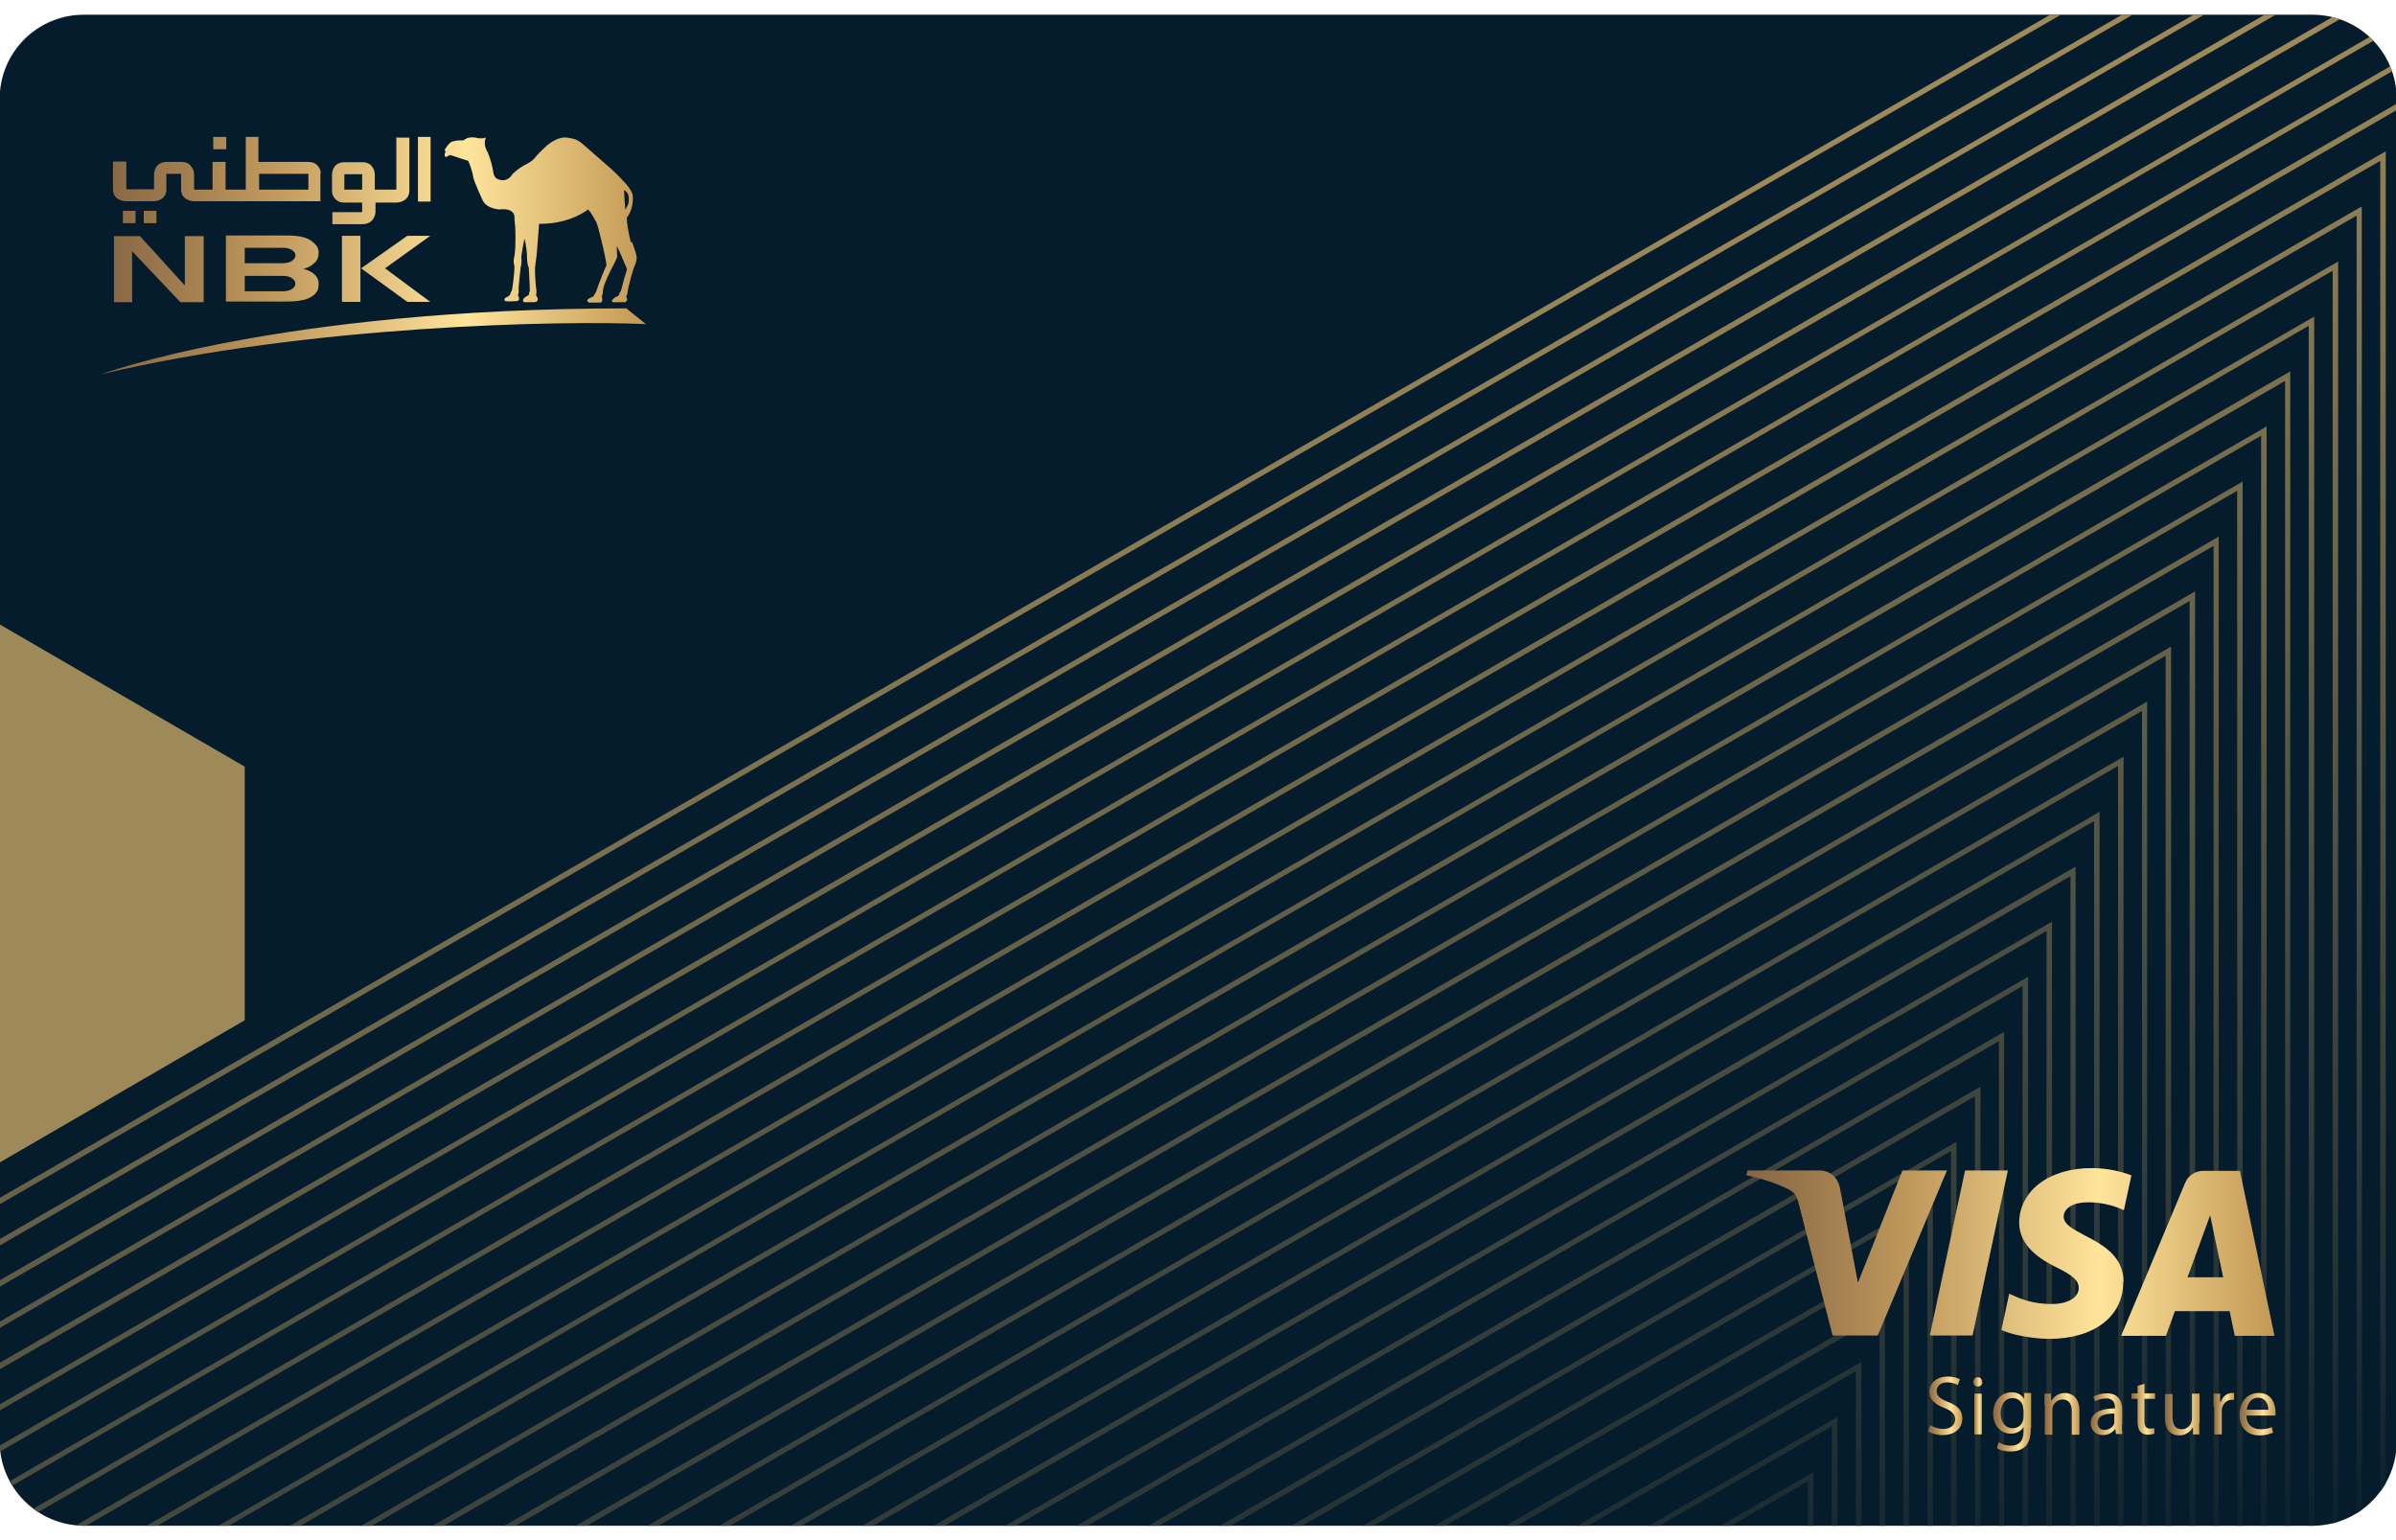 <?xml version="1.0" encoding="UTF-8"?>
<svg id="Layer_1" data-name="Layer 1" xmlns="http://www.w3.org/2000/svg" width="70" height="45" xmlns:xlink="http://www.w3.org/1999/xlink" viewBox="0 0 70 45">
  <defs>
    <style>
      .cls-1 {
        fill: url(#New_Gradient_Swatch_5);
      }

      .cls-1, .cls-2, .cls-3, .cls-4, .cls-5, .cls-6, .cls-7, .cls-8, .cls-9, .cls-10, .cls-11, .cls-12, .cls-13, .cls-14, .cls-15, .cls-16, .cls-17, .cls-18, .cls-19, .cls-20, .cls-21, .cls-22, .cls-23, .cls-24, .cls-25, .cls-26, .cls-27, .cls-28, .cls-29, .cls-30, .cls-31, .cls-32, .cls-33, .cls-34, .cls-35, .cls-36, .cls-37, .cls-38, .cls-39, .cls-40, .cls-41, .cls-42, .cls-43, .cls-44, .cls-45, .cls-46, .cls-47, .cls-48, .cls-49 {
        stroke-width: 0px;
      }

      .cls-2 {
        fill: url(#New_Gradient_Swatch_5-5);
      }

      .cls-3 {
        fill: url(#New_Gradient_Swatch_5-4);
      }

      .cls-4 {
        fill: url(#New_Gradient_Swatch_5-7);
      }

      .cls-5 {
        fill: url(#New_Gradient_Swatch_5-6);
      }

      .cls-6 {
        fill: url(#New_Gradient_Swatch_5-3);
      }

      .cls-7 {
        fill: url(#New_Gradient_Swatch_5-2);
      }

      .cls-8 {
        fill: url(#New_Gradient_Swatch_5-8);
      }

      .cls-9 {
        fill: url(#New_Gradient_Swatch_5-9);
      }

      .cls-50 {
        clip-path: url(#clippath);
      }

      .cls-10 {
        fill: none;
      }

      .cls-11 {
        fill: url(#linear-gradient);
      }

      .cls-12 {
        fill: url(#linear-gradient-33);
      }

      .cls-13 {
        fill: url(#linear-gradient-29);
      }

      .cls-14 {
        fill: url(#linear-gradient-32);
      }

      .cls-15 {
        fill: url(#linear-gradient-30);
      }

      .cls-16 {
        fill: url(#linear-gradient-31);
      }

      .cls-17 {
        fill: url(#linear-gradient-34);
      }

      .cls-18 {
        fill: url(#linear-gradient-35);
      }

      .cls-19 {
        fill: url(#linear-gradient-28);
      }

      .cls-20 {
        fill: url(#linear-gradient-25);
      }

      .cls-21 {
        fill: url(#linear-gradient-11);
      }

      .cls-22 {
        fill: url(#linear-gradient-12);
      }

      .cls-23 {
        fill: url(#linear-gradient-13);
      }

      .cls-24 {
        fill: url(#linear-gradient-10);
      }

      .cls-25 {
        fill: url(#linear-gradient-17);
      }

      .cls-26 {
        fill: url(#linear-gradient-16);
      }

      .cls-27 {
        fill: url(#linear-gradient-19);
      }

      .cls-28 {
        fill: url(#linear-gradient-15);
      }

      .cls-29 {
        fill: url(#linear-gradient-23);
      }

      .cls-30 {
        fill: url(#linear-gradient-21);
      }

      .cls-31 {
        fill: url(#linear-gradient-18);
      }

      .cls-32 {
        fill: url(#linear-gradient-14);
      }

      .cls-33 {
        fill: url(#linear-gradient-22);
      }

      .cls-34 {
        fill: url(#linear-gradient-20);
      }

      .cls-35 {
        fill: url(#linear-gradient-27);
      }

      .cls-36 {
        fill: url(#linear-gradient-24);
      }

      .cls-37 {
        fill: url(#linear-gradient-26);
      }

      .cls-51 {
        clip-path: url(#clippath-1);
      }

      .cls-52 {
        clip-path: url(#clippath-3);
      }

      .cls-38 {
        fill: url(#New_Gradient_Swatch_5-10);
      }

      .cls-39 {
        fill: url(#New_Gradient_Swatch_5-11);
      }

      .cls-40 {
        fill: #9e8959;
      }

      .cls-41 {
        fill: url(#linear-gradient-4);
      }

      .cls-42 {
        fill: url(#linear-gradient-2);
      }

      .cls-43 {
        fill: url(#linear-gradient-3);
      }

      .cls-44 {
        fill: url(#linear-gradient-8);
      }

      .cls-45 {
        fill: url(#linear-gradient-9);
      }

      .cls-46 {
        fill: url(#linear-gradient-7);
      }

      .cls-47 {
        fill: url(#linear-gradient-5);
      }

      .cls-48 {
        fill: url(#linear-gradient-6);
      }

      .cls-49 {
        fill: #051c2c;
      }
    </style>
    <clipPath id="clippath">
      <path class="cls-10" d="M-75.01,42.12V2.88c0-1.36,1.1-2.46,2.46-2.46H-7.44c1.36,0,2.46,1.1,2.46,2.46v39.24c0,1.36-1.1,2.46-2.46,2.46h-65.11c-1.36,0-2.46-1.1-2.46-2.46Z"/>
    </clipPath>
    <linearGradient id="linear-gradient" x1="-44.88" y1="17.51" x2="-33.15" y2="42.3" gradientUnits="userSpaceOnUse">
      <stop offset="0" stop-color="#8c9091"/>
      <stop offset="0" stop-color="rgba(137, 142, 143, .98)" stop-opacity=".98"/>
      <stop offset=".2" stop-color="rgba(66, 80, 90, .46)" stop-opacity=".46"/>
      <stop offset=".34" stop-color="rgba(22, 42, 56, .13)" stop-opacity=".13"/>
      <stop offset=".41" stop-color="#051c2c" stop-opacity="0"/>
      <stop offset=".59" stop-color="rgba(54, 70, 81, .37)" stop-opacity=".37"/>
      <stop offset=".78" stop-color="rgba(100, 110, 115, .71)" stop-opacity=".71"/>
      <stop offset=".92" stop-color="rgba(129, 134, 136, .92)" stop-opacity=".92"/>
      <stop offset="1" stop-color="#8c9091"/>
    </linearGradient>
    <clipPath id="clippath-1">
      <path class="cls-10" d="M2.45.43h65.11c1.36,0,2.46,1.1,2.46,2.46v39.23c0,1.36-1.1,2.46-2.46,2.46H2.45C1.09,44.57-.01,43.47-.01,42.11V2.89C-.01,1.53,1.09.43,2.45.43Z"/>
    </clipPath>
    <clipPath id="clippath-3">
      <rect class="cls-10" x="8.8" y="-16.27" width="52.41" height="78.21" transform="translate(12.17 57.83) rotate(-90)"/>
    </clipPath>
    <linearGradient id="linear-gradient-2" x1="28.82" y1="11.18" x2="39.94" y2="53.88" gradientUnits="userSpaceOnUse">
      <stop offset="0" stop-color="#9e8959"/>
      <stop offset="1" stop-color="#051c2c"/>
    </linearGradient>
    <linearGradient id="linear-gradient-3" x1="28.96" y1="11.14" x2="40.08" y2="53.84" xlink:href="#linear-gradient-2"/>
    <linearGradient id="linear-gradient-4" x1="29.09" y1="11.11" x2="40.22" y2="53.81" xlink:href="#linear-gradient-2"/>
    <linearGradient id="linear-gradient-5" x1="29.23" y1="11.07" x2="40.36" y2="53.77" xlink:href="#linear-gradient-2"/>
    <linearGradient id="linear-gradient-6" x1="29.37" y1="11.03" x2="40.5" y2="53.74" xlink:href="#linear-gradient-2"/>
    <linearGradient id="linear-gradient-7" x1="29.51" y1="11" x2="40.64" y2="53.7" xlink:href="#linear-gradient-2"/>
    <linearGradient id="linear-gradient-8" x1="29.65" y1="10.96" x2="40.78" y2="53.66" xlink:href="#linear-gradient-2"/>
    <linearGradient id="linear-gradient-9" x1="29.79" y1="10.92" x2="40.92" y2="53.63" xlink:href="#linear-gradient-2"/>
    <linearGradient id="linear-gradient-10" x1="29.93" y1="10.89" x2="41.06" y2="53.59" xlink:href="#linear-gradient-2"/>
    <linearGradient id="linear-gradient-11" x1="30.07" y1="10.85" x2="41.2" y2="53.55" xlink:href="#linear-gradient-2"/>
    <linearGradient id="linear-gradient-12" x1="30.21" y1="10.82" x2="41.33" y2="53.52" xlink:href="#linear-gradient-2"/>
    <linearGradient id="linear-gradient-13" x1="30.35" y1="10.78" x2="41.47" y2="53.48" xlink:href="#linear-gradient-2"/>
    <linearGradient id="linear-gradient-14" x1="30.49" y1="10.74" x2="41.61" y2="53.45" xlink:href="#linear-gradient-2"/>
    <linearGradient id="linear-gradient-15" x1="30.62" y1="10.71" x2="41.75" y2="53.41" xlink:href="#linear-gradient-2"/>
    <linearGradient id="linear-gradient-16" x1="30.76" y1="10.67" x2="41.89" y2="53.37" xlink:href="#linear-gradient-2"/>
    <linearGradient id="linear-gradient-17" x1="30.9" y1="10.63" x2="42.03" y2="53.34" xlink:href="#linear-gradient-2"/>
    <linearGradient id="linear-gradient-18" x1="31.04" y1="10.6" x2="42.17" y2="53.3" xlink:href="#linear-gradient-2"/>
    <linearGradient id="linear-gradient-19" x1="31.48" y1="10.48" x2="42.61" y2="53.19" xlink:href="#linear-gradient-2"/>
    <linearGradient id="linear-gradient-20" x1="31.94" y1="10.36" x2="43.07" y2="53.07" xlink:href="#linear-gradient-2"/>
    <linearGradient id="linear-gradient-21" x1="32.39" y1="10.25" x2="43.52" y2="52.95" xlink:href="#linear-gradient-2"/>
    <linearGradient id="linear-gradient-22" x1="32.85" y1="10.13" x2="43.98" y2="52.83" xlink:href="#linear-gradient-2"/>
    <linearGradient id="linear-gradient-23" x1="33.31" y1="10.01" x2="44.43" y2="52.71" xlink:href="#linear-gradient-2"/>
    <linearGradient id="linear-gradient-24" x1="33.76" y1="9.89" x2="44.89" y2="52.59" xlink:href="#linear-gradient-2"/>
    <linearGradient id="linear-gradient-25" x1="34.22" y1="9.77" x2="45.35" y2="52.47" xlink:href="#linear-gradient-2"/>
    <linearGradient id="linear-gradient-26" x1="34.68" y1="9.65" x2="45.8" y2="52.35" xlink:href="#linear-gradient-2"/>
    <linearGradient id="linear-gradient-27" x1="35.13" y1="9.53" x2="46.26" y2="52.23" xlink:href="#linear-gradient-2"/>
    <linearGradient id="linear-gradient-28" x1="35.59" y1="9.41" x2="46.71" y2="52.12" xlink:href="#linear-gradient-2"/>
    <linearGradient id="linear-gradient-29" x1="36.04" y1="9.29" x2="47.17" y2="52" xlink:href="#linear-gradient-2"/>
    <linearGradient id="linear-gradient-30" x1="36.5" y1="9.18" x2="47.63" y2="51.88" xlink:href="#linear-gradient-2"/>
    <linearGradient id="linear-gradient-31" x1="36.96" y1="9.06" x2="48.08" y2="51.76" xlink:href="#linear-gradient-2"/>
    <linearGradient id="linear-gradient-32" x1="37.41" y1="8.94" x2="48.54" y2="51.64" xlink:href="#linear-gradient-2"/>
    <linearGradient id="linear-gradient-33" x1="37.87" y1="8.82" x2="48.99" y2="51.52" xlink:href="#linear-gradient-2"/>
    <linearGradient id="linear-gradient-34" x1="38.32" y1="8.7" x2="49.45" y2="51.4" xlink:href="#linear-gradient-2"/>
    <linearGradient id="linear-gradient-35" x1="38.78" y1="8.58" x2="49.91" y2="51.28" xlink:href="#linear-gradient-2"/>
    <linearGradient id="New_Gradient_Swatch_5" data-name="New Gradient Swatch 5" x1="-8.05" y1="265.68" x2="7.39" y2="265.68" gradientTransform="translate(59.06 -229.07)" gradientUnits="userSpaceOnUse">
      <stop offset="0" stop-color="#856543"/>
      <stop offset=".31" stop-color="#bf985c"/>
      <stop offset=".67" stop-color="#ffe49b"/>
      <stop offset="1" stop-color="#c29854"/>
    </linearGradient>
    <linearGradient id="New_Gradient_Swatch_5-2" data-name="New Gradient Swatch 5" x1="-2.73" y1="270.15" x2="-1.73" y2="270.15" xlink:href="#New_Gradient_Swatch_5"/>
    <linearGradient id="New_Gradient_Swatch_5-3" data-name="New Gradient Swatch 5" x1="-1.41" y1="270.15" x2="-1.14" y2="270.15" xlink:href="#New_Gradient_Swatch_5"/>
    <linearGradient id="New_Gradient_Swatch_5-4" data-name="New Gradient Swatch 5" x1="-.83" y1="270.62" x2=".28" y2="270.62" xlink:href="#New_Gradient_Swatch_5"/>
    <linearGradient id="New_Gradient_Swatch_5-5" data-name="New Gradient Swatch 5" x1=".66" y1="270.37" x2="1.68" y2="270.37" xlink:href="#New_Gradient_Swatch_5"/>
    <linearGradient id="New_Gradient_Swatch_5-6" data-name="New Gradient Swatch 5" x1="2" y1="270.38" x2="2.94" y2="270.38" xlink:href="#New_Gradient_Swatch_5"/>
    <linearGradient id="New_Gradient_Swatch_5-7" data-name="New Gradient Swatch 5" x1="3.19" y1="270.25" x2="3.89" y2="270.25" xlink:href="#New_Gradient_Swatch_5"/>
    <linearGradient id="New_Gradient_Swatch_5-8" data-name="New Gradient Swatch 5" x1="4.19" y1="270.39" x2="5.2" y2="270.39" xlink:href="#New_Gradient_Swatch_5"/>
    <linearGradient id="New_Gradient_Swatch_5-9" data-name="New Gradient Swatch 5" x1="5.6" y1="270.37" x2="6.2" y2="270.37" xlink:href="#New_Gradient_Swatch_5"/>
    <linearGradient id="New_Gradient_Swatch_5-10" data-name="New Gradient Swatch 5" x1="6.36" y1="270.38" x2="7.41" y2="270.38" xlink:href="#New_Gradient_Swatch_5"/>
    <linearGradient id="New_Gradient_Swatch_5-11" data-name="New Gradient Swatch 5" x1="59.01" y1="-42.27" x2="74.95" y2="-42.27" gradientTransform="translate(-56.07 49.74)" xlink:href="#New_Gradient_Swatch_5"/>
  </defs>
  <g class="cls-50">
    <rect class="cls-49" x="-77.47" y="-11.6" width="78.44" height="74.93"/>
    <path class="cls-10" d="M-30.84-11.45h-44.03c-1.36,0-2.46,1.1-2.46,2.46v25.63c0,.29.16.56.41.71l7.88,4.58c.25.15.41.42.41.71v6.47c0,.29-.16.56-.41.71l-7.88,4.57c-.25.15-.41.42-.41.71v25.65c0,1.36,1.1,2.46,2.46,2.46H-30.84c1.36,0,2.46-1.1,34.22-3.34V-9.88c-31.75-.47-32.86-1.57-34.22-1.57Z"/>
    <polygon class="cls-11" points="-88.04 42.74 -.12 -8 -.12 46.69 .04 46.69 .04 -8.27 -88.15 42.62 -88.19 42.65 -88.19 46.69 -88.04 46.69 -88.04 42.74"/>
  </g>
  <g class="cls-51">
    <rect class="cls-49" x="8.8" y="-16.56" width="52.41" height="78.21" transform="translate(12.46 57.54) rotate(-90)"/>
    <path class="cls-10" d="M-.08,42.19V2.96c0-1.36,1.1-2.46,2.46-2.46h65.11c1.36,0,2.46,1.1,2.46,2.46v39.24c0,1.36-1.1,2.46-2.46,2.46H2.38c-1.36,0-2.46-1.1-2.46-2.46Z"/>
    <g class="cls-52">
      <g>
        <polygon class="cls-42" points="-12.8 42.57 75.11 -8.17 75.11 48.75 75.27 48.75 75.27 -8.44 -12.92 42.45 -12.96 42.47 -12.96 48.75 -12.8 48.75 -12.8 42.57"/>
        <polygon class="cls-43" points="-11.39 42.96 74.42 -6.56 74.42 48.75 74.58 48.75 74.58 -6.83 -11.51 42.84 -11.55 42.86 -11.55 48.75 -11.39 48.75 -11.39 42.96"/>
        <polygon class="cls-41" points="-9.98 43.35 73.72 -4.95 73.72 48.75 73.88 48.75 73.88 -5.22 -10.1 43.23 -10.14 43.26 -10.14 48.75 -9.98 48.75 -9.98 43.35"/>
        <polygon class="cls-47" points="-8.57 43.74 73.02 -3.34 73.02 48.75 73.18 48.75 73.18 -3.62 -8.68 43.62 -8.72 43.65 -8.72 48.75 -8.57 48.75 -8.57 43.74"/>
        <polygon class="cls-48" points="-7.15 44.13 72.33 -1.73 72.33 48.75 72.49 48.75 72.49 -2.01 -7.27 44.01 -7.31 44.04 -7.31 48.75 -7.15 48.75 -7.15 44.13"/>
        <polygon class="cls-46" points="-5.74 44.52 71.63 -.13 71.63 48.75 71.79 48.75 71.79 -.4 -5.86 44.41 -5.9 44.43 -5.9 48.75 -5.74 48.75 -5.74 44.52"/>
        <polygon class="cls-44" points="-4.33 44.91 70.93 1.48 70.93 48.75 71.09 48.75 71.09 1.21 -4.45 44.8 -4.49 44.82 -4.49 48.75 -4.33 48.75 -4.33 44.91"/>
        <polygon class="cls-45" points="-2.92 45.3 70.24 3.09 70.24 48.75 70.4 48.75 70.4 2.81 -3.03 45.19 -3.07 45.21 -3.07 48.75 -2.92 48.75 -2.92 45.3"/>
        <polygon class="cls-24" points="-1.5 45.69 69.54 4.7 69.54 48.75 69.7 48.75 69.7 4.42 -1.62 45.58 -1.66 45.6 -1.66 48.75 -1.5 48.75 -1.5 45.69"/>
        <polygon class="cls-21" points="-.09 46.08 68.85 6.3 68.85 48.75 69 48.75 69 6.03 -.21 45.97 -.25 45.99 -.25 48.75 -.09 48.75 -.09 46.08"/>
        <polygon class="cls-22" points="1.32 46.47 68.15 7.91 68.15 48.75 68.31 48.75 68.31 7.64 1.2 46.36 1.16 46.38 1.16 48.75 1.32 48.75 1.32 46.47"/>
        <polygon class="cls-23" points="2.73 46.86 67.45 9.52 67.45 48.75 67.61 48.75 67.61 9.25 2.62 46.75 2.58 46.77 2.58 48.75 2.73 48.75 2.73 46.86"/>
        <polygon class="cls-32" points="4.15 47.25 66.76 11.13 66.76 48.75 66.91 48.75 66.91 10.85 4.03 47.14 3.99 47.16 3.99 48.75 4.15 48.75 4.15 47.25"/>
        <polygon class="cls-28" points="5.56 47.64 66.06 12.73 66.06 48.75 66.22 48.75 66.22 12.46 5.44 47.53 5.4 47.55 5.4 48.75 5.56 48.75 5.56 47.64"/>
        <polygon class="cls-26" points="6.97 48.04 65.36 14.34 65.36 48.75 65.52 48.75 65.52 14.07 6.85 47.92 6.82 47.94 6.82 48.75 6.97 48.75 6.97 48.04"/>
        <polygon class="cls-25" points="8.39 48.43 64.67 15.95 64.67 48.75 64.82 48.75 64.82 15.68 8.27 48.31 8.23 48.33 8.23 48.75 8.39 48.75 8.39 48.43"/>
        <polygon class="cls-31" points="63.97 17.56 63.97 48.75 64.13 48.75 64.13 17.28 9.68 48.7 9.64 48.72 9.64 48.75 9.92 48.75 63.97 17.56"/>
        <polygon class="cls-27" points="63.27 19.16 63.27 48.75 63.43 48.75 63.43 18.89 11.69 48.75 12.01 48.75 63.27 19.16"/>
        <polygon class="cls-34" points="62.58 20.77 62.58 48.75 62.73 48.75 62.73 20.5 13.79 48.75 14.1 48.75 62.58 20.77"/>
        <polygon class="cls-30" points="61.88 22.38 61.88 48.75 62.04 48.75 62.04 22.11 15.87 48.75 16.19 48.75 61.88 22.38"/>
        <polygon class="cls-33" points="61.18 23.99 61.18 48.75 61.34 48.75 61.34 23.72 17.96 48.75 18.28 48.75 61.18 23.99"/>
        <polygon class="cls-29" points="60.49 25.6 60.49 48.75 60.64 48.75 60.64 25.32 20.05 48.75 20.37 48.75 60.49 25.6"/>
        <polygon class="cls-36" points="59.79 27.2 59.79 48.75 59.95 48.75 59.95 26.93 22.14 48.75 22.46 48.75 59.79 27.2"/>
        <polygon class="cls-20" points="59.09 28.81 59.09 48.75 59.25 48.75 59.25 28.54 24.23 48.75 24.55 48.75 59.09 28.81"/>
        <polygon class="cls-37" points="58.4 30.42 58.4 48.75 58.55 48.75 58.55 30.15 26.32 48.75 26.64 48.75 58.4 30.42"/>
        <polygon class="cls-35" points="57.7 32.03 57.7 48.75 57.86 48.75 57.86 31.75 28.41 48.75 28.73 48.75 57.7 32.03"/>
        <polygon class="cls-19" points="57 33.63 57 48.75 57.16 48.75 57.16 33.36 30.5 48.75 30.82 48.75 57 33.63"/>
        <polygon class="cls-13" points="56.31 35.24 56.31 48.75 56.47 48.75 56.47 34.97 32.59 48.75 32.91 48.75 56.31 35.24"/>
        <polygon class="cls-15" points="55.61 36.85 55.61 48.75 55.77 48.75 55.77 36.58 34.68 48.75 35 48.75 55.61 36.85"/>
        <polygon class="cls-16" points="54.91 38.46 54.91 48.75 55.07 48.75 55.07 38.18 36.77 48.75 37.09 48.75 54.91 38.46"/>
        <polygon class="cls-14" points="54.22 40.06 54.22 48.75 54.38 48.75 54.38 39.79 38.86 48.75 39.17 48.75 54.22 40.06"/>
        <polygon class="cls-12" points="53.52 41.67 53.52 48.75 53.68 48.75 53.68 41.4 40.95 48.75 41.26 48.75 53.52 41.67"/>
        <polygon class="cls-17" points="52.82 43.28 52.82 48.75 52.98 48.75 52.98 43.01 43.04 48.75 43.35 48.75 52.82 43.28"/>
        <polygon class="cls-18" points="52.13 44.89 52.13 48.75 52.29 48.75 52.29 44.61 45.13 48.75 45.44 48.75 52.13 44.89"/>
      </g>
    </g>
    <path class="cls-40" d="M7.15,22.4v7.41s-10.49,6.09-10.49,6.09v-19.59l10.49,6.09Z"/>
    <g>
      <path class="cls-1" d="M56.88,34.2l-2.02,4.82h-1.32s-.99-3.85-.99-3.85c-.06-.24-.11-.32-.3-.42-.3-.16-.79-.32-1.23-.41l.03-.14h2.12c.27,0,.51.18.58.49l.53,2.79,1.3-3.28h1.31ZM62.04,37.45c0-1.27-1.76-1.34-1.75-1.91,0-.17.17-.36.53-.4.18-.02.67-.04,1.23.22l.22-1.02c-.3-.11-.69-.21-1.17-.21-1.23,0-2.1.66-2.11,1.59,0,.69.62,1.08,1.09,1.31.49.24.65.39.65.6,0,.32-.39.47-.75.47-.63.01-.99-.17-1.28-.3l-.23,1.06c.29.13.83.25,1.39.26,1.31,0,2.17-.65,2.17-1.65M65.3,39.03h1.15s-1.01-4.82-1.01-4.82h-1.07c-.24,0-.44.14-.53.35l-1.87,4.47h1.31s.26-.72.26-.72h1.6s.15.72.15.72ZM63.91,37.32l.66-1.81.38,1.81h-1.03ZM58.66,34.2l-1.03,4.82h-1.25s1.03-4.82,1.03-4.82h1.25Z"/>
      <g>
        <path class="cls-7" d="M56.39,41.64c.1.06.23.11.38.11.22,0,.35-.11.35-.28,0-.15-.09-.24-.31-.33-.27-.1-.44-.24-.44-.47,0-.26.21-.45.53-.45.17,0,.29.04.36.08l-.06.17c-.05-.03-.16-.08-.31-.08-.23,0-.31.14-.31.25,0,.15.1.23.33.32.28.11.42.24.42.49,0,.26-.19.48-.58.48-.16,0-.33-.05-.42-.11l.06-.18Z"/>
        <path class="cls-6" d="M57.92,40.38c0,.07-.05.13-.14.13-.08,0-.13-.06-.13-.13s.05-.14.13-.14.13.06.13.14M57.68,40.72h.22v1.19h-.22v-1.19Z"/>
        <path class="cls-3" d="M59.33,41.73c0,.27-.06.44-.17.54-.12.11-.28.14-.43.14-.14,0-.3-.03-.39-.1l.05-.17c.08.05.2.1.35.1.22,0,.38-.11.38-.42v-.13s0,0,0,0c-.06.11-.19.2-.38.2-.29,0-.51-.25-.51-.58,0-.4.26-.63.54-.63.21,0,.32.11.37.2h0v-.18h.2c0,.08,0,.18,0,.32v.69ZM59.11,41.18s0-.07-.01-.1c-.04-.13-.14-.23-.3-.23-.21,0-.35.17-.35.45,0,.23.12.43.35.43.14,0,.26-.08.3-.22.01-.04.02-.08.02-.12v-.21Z"/>
        <path class="cls-2" d="M59.73,41.04c0-.13,0-.22,0-.32h.19v.2h.02c.06-.11.2-.22.39-.22.16,0,.42.1.42.51v.71h-.22v-.68c0-.19-.07-.35-.27-.35-.14,0-.25.1-.29.22,0,.03-.01.06-.01.1v.71h-.22v-.87Z"/>
        <path class="cls-5" d="M61.99,41.62c0,.1,0,.2.02.28h-.19l-.02-.15h0c-.07.09-.19.18-.36.18-.24,0-.36-.17-.36-.34,0-.29.26-.44.71-.44v-.02c0-.1-.03-.28-.27-.27-.11,0-.23.03-.31.09l-.05-.14c.1-.06.24-.1.39-.1.36,0,.45.25.45.48v.44ZM61.78,41.3c-.24,0-.5.04-.5.27,0,.14.09.21.2.21.16,0,.26-.1.29-.2,0-.02,0-.05,0-.07v-.21Z"/>
        <path class="cls-4" d="M62.65,40.43v.28s.31,0,.31,0v.16h-.31s0,.64,0,.64c0,.15.04.23.16.23.06,0,.09,0,.13-.01v.16s-.1.03-.18.03c-.1,0-.18-.03-.23-.09-.06-.07-.08-.17-.08-.31v-.65s-.18,0-.18,0v-.16h.18s0-.22,0-.22l.21-.06Z"/>
        <path class="cls-8" d="M64.25,41.58c0,.13,0,.23.01.33h-.19v-.19h-.02c-.05.1-.18.22-.39.22-.19,0-.41-.11-.41-.52v-.69h.22v.65c0,.23.07.38.27.38.14,0,.25-.1.28-.2.01-.03.02-.07.02-.11v-.73h.22v.86Z"/>
        <path class="cls-9" d="M64.67,41.09c0-.14,0-.26,0-.37h.19v.24h.02c.05-.16.19-.26.33-.26.02,0,.04,0,.06,0v.2s-.04,0-.07,0c-.15,0-.26.11-.29.28,0,.03,0,.07,0,.1v.63h-.22v-.82Z"/>
        <path class="cls-38" d="M65.63,41.35c0,.29.19.41.41.41.16,0,.25-.03.33-.06l.04.16c-.08.03-.21.08-.4.08-.37,0-.58-.24-.58-.6,0-.36.21-.64.56-.64.39,0,.49.34.49.56,0,.04,0,.08,0,.1h-.83ZM66.27,41.19c0-.13-.06-.35-.3-.35-.22,0-.31.2-.33.35h.63Z"/>
      </g>
    </g>
    <path class="cls-39" d="M8.85,7.86c.13-.03.25-.09.34-.18.04-.03.07-.08.09-.13.02-.05.03-.1.03-.16,0-.08-.02-.16-.07-.22-.09-.11-.21-.19-.35-.23-.13-.04-.27-.06-.56-.06h-1.73s0,1.93,0,1.93h1.68c.18,0,.37,0,.55-.04.12-.02.24-.07.34-.15.05-.04.08-.09.11-.14.02-.05.03-.12.03-.18,0-.22-.15-.37-.47-.45ZM8.63,8.29c0,.12-.16.22-.35.22h-1.13v-.45h1.13s0,0,0,0c.19,0,.35.1.35.23h0ZM8.63,7.49c-.02.11-.17.2-.35.2h-1.13v-.45h1.13c.18,0,.32.08.35.19,0,0,0,.02,0,.03,0,0,0,.02,0,.03ZM6.23,4v.36s.38,0,.38,0v-.36s-.38,0-.38,0ZM3.59,6.16v.36s.37,0,.37,0v-.36s-.37,0-.37,0ZM4.2,6.16v.36s.37,0,.37,0v-.36s-.37,0-.37,0ZM12.57,6.89h-.67s-1.35.95-1.35.95l1.35.98h.67s-1.32-.98-1.32-.98l1.32-.95ZM9.99,6.89v1.93s.54,0,.54,0v-1.93s-.54,0-.54,0ZM18.43,7.07c-.05-.19-.09-.39-.11-.58,0-.04-.01-.08-.01-.12h0c.13-.18.19-.4.18-.62,0-.21-.31-.49-.48-.67h0s-.17-.16-.17-.16l-.63-.55c-.31-.28-.36-.31-.65-.35-.23-.03-.47.14-.58.23-.13.12-.26.24-.37.38-.06.07-.14.12-.22.16-.16.08-.3.18-.42.3-.14.23-.34.18-.41.15-.03-.01-.07-.03-.09-.06-.02-.03-.04-.06-.05-.1-.03-.22-.09-.43-.17-.63-.16-.25-.05-.43-.05-.43-.1.03-.21.03-.31,0-.06-.01-.12-.01-.18,0-.06.01-.12.04-.16.08-.11,0-.21,0-.31.03-.11,0-.25.25-.25.25l.03.06s-.03.04-.03.06c0,.02,0,.05.01.07,0,0,.03.03.05.01.03-.02.07-.04.11-.05l.09.03c.11.04.43.14.43.14.07.16.12.32.15.49.02.12.27.66.27.66.11.25.49.27.49.27.51-.06.44.28.44.28.02.16.03.31.03.47,0,.2,0,.41-.03.61-.03.1-.03.2,0,.3,0,.25-.07.69-.07.69-.03.05-.05.1-.06.15-.02,0-.05.05-.07.05-.14.05-.08.12-.08.12,0,0-.01.03.3.01.03,0,.05,0,.08-.01.08-.03,0-.17,0-.17.03-.05.03-.12.02-.18,0-.07.06-.62.06-.62.03-.1.03-.22.02-.32.06-.44.1-.52.1-.52.04.2.07.4.07.6,0,.08.02.17.05.25.02.33.03.67.03.67-.02.04-.03.08-.03.12-.27.13-.14.21-.14.21h.31c.18-.03.04-.2.04-.2.01-.05.02-.1.01-.16-.03-.21-.04-.43-.04-.64.02-.16.05-.39.05-.39l.07-.9c.92.01,1.43-.42,1.43-.42.07.05.24.37.24.37.04.07.12.41.12.41.23.94.17.87.17.87-.16.35-.3.77-.3.77-.03.03-.05.08-.07.12l-.13.06c-.12.07,0,.12,0,.12h.32c.11,0,.05-.18.05-.18.04-.09.03-.12.03-.12,0-.28.42-.96.42-1.03,0-.06-.01-.32-.01-.32.06.09.3.68.3.68-.12.35-.16.61-.19.65-.05.05-.04.11-.06.12-.05.02-.11.05-.15.09-.12.12.05.1.05.1.1,0,.19,0,.28,0,.02,0,.03,0,.04-.02.01-.01.02-.02.03-.04,0-.01,0-.03,0-.05,0-.01-.01-.03-.03-.04.03-.06.05-.12.05-.19.05-.23.11-.47.19-.7.04-.08.07-.17.07-.26,0-.07-.03-.17-.13-.45ZM18.37,5.89c0,.05-.05.15-.1.24-.02-.19-.03-.39-.04-.58.16.09.14.23.14.34ZM18.32,9.01c-10.19,0-15.38,1.93-15.38,1.93,6.06-1.45,13.55-1.58,15.93-1.47l-.56-.45ZM5.4,6.9v1.44s-1.31-1.44-1.31-1.44h-.76s0,1.93,0,1.93h.53s0-1.49,0-1.49l1.41,1.49h.68s0-1.93,0-1.93h-.54ZM12.21,4v1.89s.37,0,.37,0v-1.89s-.37,0-.37,0ZM11.58,4v1.54h-.63v-.45s-.01-.1-.03-.14c-.02-.04-.05-.08-.08-.12-.03-.03-.08-.06-.12-.07-.05-.02-.1-.02-.14-.02h-.52c-.37,0-.36.37-.36.37v.45s0,.09.02.14c.02.04.04.08.08.12.03.03.08.06.12.08.04.01.09.02.14.02h.52v.28h-.87s0,.35,0,.35h.87c.38,0,.39-.35.39-.35v-.28h.61s.38,0,.38-.36v-1.54s-.36,0-.36,0ZM10.58,5.54h-.52v-.45h.52v.45ZM9.37,5.07s0-.1-.03-.14c-.02-.04-.05-.08-.08-.11-.03-.03-.08-.06-.12-.07-.05-.01-.09-.02-.14-.02h-1.45v-.73s-.37,0-.37,0v1.54h-.59v-.81s-.38,0-.38,0v.81h-.54v-.45s-.01-.1-.03-.14c-.02-.04-.05-.08-.08-.12s-.08-.06-.12-.08c-.05-.01-.1-.02-.14-.02h-.42c-.38,0-.38.36-.38.36v.44h-.81v-.81s-.39,0-.39,0v.81c0,.35.38.35.38.35h.81s.37,0,.37-.35v-.45h.43v.45c0,.35.38.35.38.35h3.69s0-.82,0-.82ZM9.01,5.54h-1.44v-.46h1.44v.46Z"/>
  </g>
</svg>